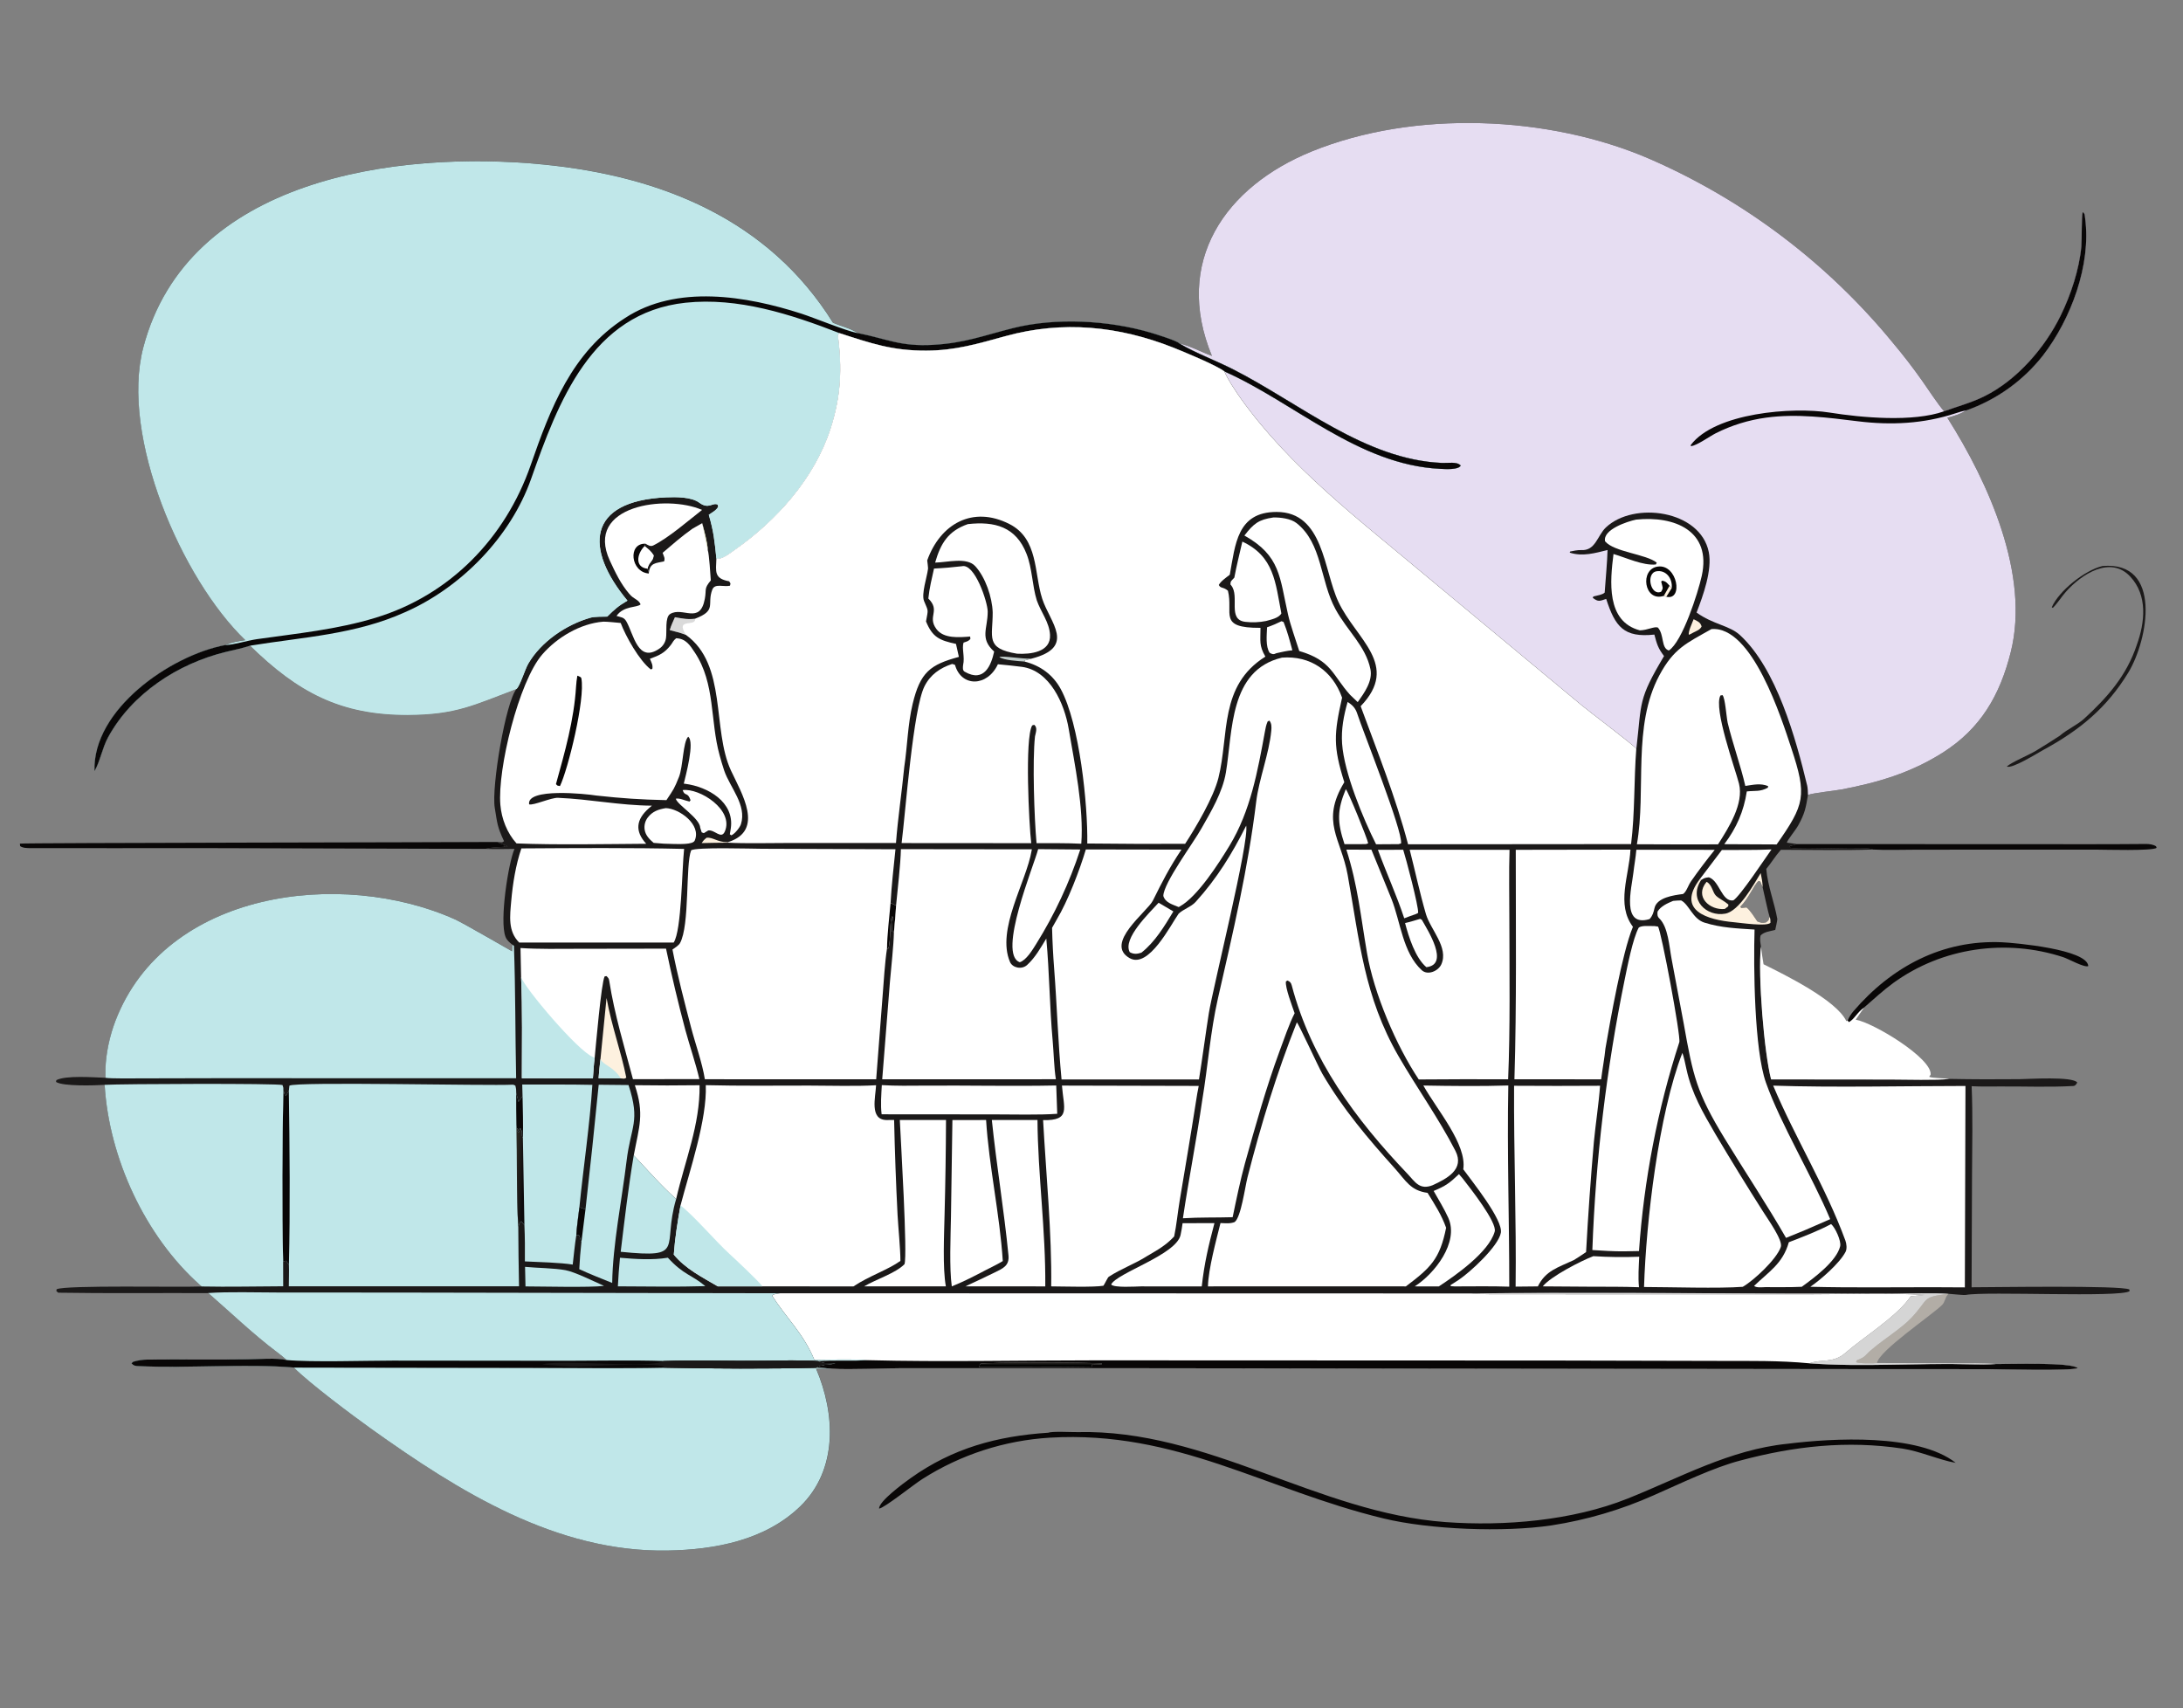<svg xmlns="http://www.w3.org/2000/svg" xmlns:xlink="http://www.w3.org/1999/xlink" id="Ebene_1" viewBox="0 0 1447.7 1132.73"><rect x="0" y="0" width="1447.7" height="1132.73" fill="#808080" stroke="none"/><defs><style> .st0 { fill: url(#Unbenannter_Verlauf); } .st1 { fill: url(#Unbenannter_Verlauf_2); } .st2 { fill: #090707; } .st3 { fill: #e6ddf2; } .st4 { fill-opacity: .4; } .st4, .st5 { fill: #fdf1df; } .st6 { fill: #c0e7e9; } .st7, .st8, .st9 { fill: #fff; } .st10 { fill-opacity: .99; } .st10, .st11 { fill: #1b1919; } .st12 { fill: #ced2a6; } .st8 { fill-opacity: .71; } .st9 { fill-opacity: .67; } .st13 { fill: #c2cecc; } </style><linearGradient id="Unbenannter_Verlauf" data-name="Unbenannter Verlauf" x1="722.57" y1="58.66" x2="722.57" y2="56.66" gradientTransform="translate(147.27 948.07) scale(.75 -.75)" gradientUnits="userSpaceOnUse"><stop offset="0" stop-color="#201d1b" stop-opacity=".98"></stop><stop offset="1" stop-color="#000"></stop></linearGradient><linearGradient id="Unbenannter_Verlauf_2" data-name="Unbenannter Verlauf 2" x1="266.64" y1="223.86" x2="259.94" y2="224.24" gradientTransform="translate(147.27 948.07) scale(.75 -.75)" gradientUnits="userSpaceOnUse"><stop offset="0" stop-color="#0d0b0d"></stop><stop offset="1" stop-color="#2a2721"></stop></linearGradient></defs><path class="st11" d="M803.72,236.06c-25.82-62.46,8.69-112.28,66.22-135.65,68.04-27.64,157.06-23.91,223.69,4.82,62.88,27.32,118.34,69.24,161.8,122.27,6.83,8.11,13.29,16.5,19.39,25.17,3.81,5.4,10.35,15.43,14.43,20.08,8.94-3.29,17.99-5.63,26.81-10.01,21.55-10.71,39.95-31.94,50.47-53.37,6.86-13.97,12.39-30.77,13.79-46.09.35-4.9.05-19.23.87-22.68,1.55,1.18,1.3,1.79,1.62,4.21,4.12,30.73-9.43,66.89-27.98,90.92-13.15,16.75-30.81,29.4-50.9,36.44-3.8,2.38-8.15,3.77-12.5,4.86,27.29,43.06,54.9,104.2,42.04,155.42-7.14,28.47-19.89,50.71-45.17,66.71-21.04,13.32-42.74,19.77-67,24.37-4.82.91-19.03,2.32-22.31,3.66-1.46,8.65-2.08,12.29-6.54,20.31-1.7,3.06-7.09,9.5-7.48,11.33,2.14.29,4.71.56,6.8.93l-5.05,1.38.65,1.08c9.09,1.6,51.38-1.34,54.79,1.13-19.54.69-41.45.2-61.15.19-4.04,4.65-6.23,8.57-9.68,12.7.94,11.2,5.38,22.24,7.33,33.19.11.64-1.13,6.18-1.37,7.23-3.54.9-7.36,1.3-9.7,3.66-.69,2.61-.14,4.72.23,7.43-2.07,19.16,2.19,70.73,6.76,88.06l79.39.08c8.93.02,31.39.62,38.83-.4,15.53.29,31.05.34,46.57.17,6.07-.08,35.28-1.98,38.2,2.24-.64,1.06-1.18,2.21-2.67,2.29-16.21.9-32.55.2-48.79.31-6.05.04-12.62.14-18.58-.17.82,19.24.36,39.95.25,59.31l-.29,74.03c12.88.02,99.17-1.42,104.65,1.46l.11,1.13c-6.29,4.37-94.88-.04-108.48,2.47-1.51.28-9.32-.6-11.51-.74-9.41-.69-27.12-.16-36.9-.15l-69.23-.02c-69.58-.17-140.92-.9-210.39-.07,8.09.74,19.09.49,27.42.5l42.81.03,152.28.03c21.87.02,57.13-1.07,78.06.44l-9.12.89c-8.83,13.25-31.09,26.86-43.35,37.57-8,6.99-15.59,3.86-23.89,6.87,34.76,2.63,72.22-.34,107.25.67,4.83.14,11.6.15,16.38-.19,8.97.08,50.05-1.34,54.34,2.69-4,2-51.1.76-59,.72l-95.03-.05-471.38-.59h-151.11c-12.7-.11-38.54,1.15-49.38.29l-10.72.13c12.69,29.71,14.6,66.8-10.47,91.15-23.29,22.61-56.66,28.8-88,29.36-73.74,1.32-138.45-39.23-196.35-80.53-12.55-8.96-41.11-30.34-51.57-40.83-31.16-2.7-71,.62-102.92-.95-2.25-.11-3.21-.17-4.72-1.82l1-1.01c2.78-.9,6.38-1.45,9.3-1.48,22.13-.21,44.27.14,66.4-.15,7.45-.1,19.28-1.12,26.22.44-1.69-1.6-4.13-3.5-6.01-4.92-16.25-12.22-30.71-26.2-46-39.51-.17.02-.34.03-.52.04-32.99-.13-66.04.26-99.02-.27-.42-.36-.83-.71-1.25-1.07l.17-1.22c5.81-2.87,81.81-1.2,96.23-1.84-.44-.38-.88-.75-1.31-1.14-36.16-32.2-60.17-84.14-63.03-132.57-6.46.41-27.75,1.11-32.3-1.95l.23-1.17c6.22-3.29,24.67-1.83,32.6-1.56-.04-1.94-.03-3.88.02-5.83.25-10.19,2.79-21.94,6.57-31.82,33.07-86.46,149.63-101.28,225.22-67.42,5.43,2.43,37.71,21.18,37.86,21.18l.23-4.29c-2-1.6-3.7-2.89-4.66-5.38-4.07-10.5,1.88-48.79,5.97-58.23-6.53.09-12.91.22-19.44-.02,4.16-1.03,8.31-1.12,12.58-1.37l.1-.8.67.8-.03-.55,1.66.47c-2.19-1.76-3.85-1.12-6.8-3.14,2.66.2,2.8.71,4.33-.5-4.52-9.73-4.41-11.55-6.15-22.17-2.26-13.81,7.25-70.32,14.51-78.92-28.46,10.69-39.96,17.14-72.07,17.27-44.76.18-73.11-15.21-104.5-45.89-4.9,1.67-11.18,2.94-16.23,4.17-31.75,7.75-62.26,27.54-78.14,56.67-3.81,7-5.22,15.79-8.97,22.38-1.44-40.77,50.2-76.64,86.61-83.58,5.2-2.1,7.95-2.41,13.39-3.3-42.18-40.43-83.11-135.25-67.63-194.11,29.43-111.91,167.53-130.87,265.19-121.31,77.89,7.62,149.52,36.37,192.17,104.93,5.79,2.5,11,3.42,16.61,6.93l.53.1c18.8,3.75,27.57,8.94,49.57,7.65,20.75-1.22,32.92-6.11,52.55-11.06,28.38-7.15,63.43-5.26,91.38,2.97,3.53,1.04,17.35,5.32,19,7.11,8.66,2.29,13.53,5.32,21.68,8.34ZM460.95,410.32c-5.2.61-8.27-.14-13.36-1-1.28,2.87-2.57,5.53-3.43,8.56,3.83.97,7,1.71,10.68,3.15,4.14-3.35,6.93-4.92,6.1-10.7ZM724.02,904.92l6.35-.09.46-.56c-7.15-.86-75.6-.98-80.67.15l-.52,1.18-2.1.65,2.06-1.1-.14,1.36c24.77-.11,50.17.25,74.82-.21l-.26-1.37ZM1173.53,608c-1.02-3.06-3.62-15.62-4.61-19.61l-1.57-3.79-1.11-.37c-3.2,2.62-6.31,11.22-12.14,17.12l.67.78,3.49-.36c2.54,2.07,5.23,6.43,7.18,9.28,2.56.95,2.96,1.16,5.62.68,2.18-1.75,1.48-.83,2.46-3.73Z"></path><path class="st8" d="M447.59,409.32c5.09.86,8.16,1.61,13.36,1,.83,5.78-1.96,7.35-6.1,10.7-3.68-1.43-6.86-2.18-10.68-3.15.85-3.02,2.15-5.68,3.43-8.56Z"></path><path class="st3" d="M803.72,236.06c-25.82-62.46,8.69-112.28,66.22-135.65,68.04-27.64,157.06-23.91,223.69,4.82,62.88,27.32,118.34,69.24,161.8,122.27,6.83,8.11,13.29,16.5,19.39,25.17,3.81,5.4,10.35,15.43,14.43,20.08,8.94-3.29,17.99-5.63,26.81-10.01,21.55-10.71,39.95-31.94,50.47-53.37,6.86-13.97,12.39-30.77,13.79-46.09.35-4.9.05-19.23.87-22.68,1.55,1.18,1.3,1.79,1.62,4.21,4.12,30.73-9.43,66.89-27.98,90.92-13.15,16.75-30.81,29.4-50.9,36.44-3.8,2.38-8.15,3.77-12.5,4.86,27.29,43.06,54.9,104.2,42.04,155.42-7.14,28.47-19.89,50.71-45.17,66.71-21.04,13.32-42.74,19.77-67,24.37-4.82.91-19.03,2.32-22.31,3.66,0-1.45-.14-4.62-.5-6.13-7.57-31.42-20.32-77.66-44.68-99.97-6.93-6.34-17.67-6.92-28.7-14.87,4.35-11.23,10.46-28.23,8.11-40.06-5.56-27.88-49.77-33.86-68.24-16.38-5.73,5.43-6.83,15.67-16.52,15.01-2.06-.09-5.16.5-7.22.97l-.24.72c8.5,2.76,16.81.3,25.08-1.73-.12,6.7-1.4,21.15-1.91,28.25-1.56,1.48-5.04,1.91-7.48,2.53l-.42.93c3.79,2.89,4.6,2.09,8.91.72,5.98,18.51,11.74,25.83,31.95,23.65,1.73,6.48,2.39,8.94,6.41,14.25-17.4,29.23-14.72,30.23-18.35,61.46-1.49-2.24-31.75-25.02-36.42-28.96l-105.32-87.57c-42.3-35.5-87.82-70-120.36-115.46-3.14-4.39-9.14-13.3-11.05-18.23,46.47,20.63,88.73,61.85,142.85,64.58,3.46.17,12.26.83,13.84-2.14-2.3-2.81-8.66-1.61-12.27-1.76-51.09-2.09-94.69-39.75-138.74-62.12-11.39-5.78-25.66-11.16-35.02-16.81l-.61-.37c8.66,2.29,13.53,5.32,21.68,8.34Z"></path><path class="st2" d="M1289.24,272.77c8.94-3.29,17.99-5.63,26.81-10.01,21.55-10.71,39.95-31.94,50.47-53.37,6.86-13.97,12.39-30.77,13.79-46.09.35-4.9.05-19.23.87-22.68,1.55,1.18,1.3,1.79,1.62,4.21,4.12,30.73-9.43,66.89-27.98,90.92-13.15,16.75-30.81,29.4-50.9,36.44-2.3.34-5.11,1.25-7.32,1.97-20.98,6.86-42.39,7.92-64.28,5.24-20.08-2.45-40.7-5.24-61.09-2.43-11.62,1.57-22.91,5.07-33.38,10.34-4.54,2.34-11.94,7.8-16.46,8.64l-.1-.87c16.16-21.38,67.57-25.4,92.06-21.48,21.36,3.41,55.29,6.45,75.89-.83Z"></path><path class="st6" d="M162.67,424.51c-42.18-40.43-83.11-135.25-67.63-194.11,29.43-111.91,167.53-130.87,265.19-121.31,77.89,7.62,149.52,36.37,192.17,104.93,5.79,2.5,11,3.42,16.61,6.93l.53.1c18.8,3.75,27.57,8.94,49.57,7.65,20.75-1.22,32.92-6.11,52.55-11.06,28.38-7.15,63.43-5.26,91.38,2.97,3.53,1.04,17.35,5.32,19,7.11l.61.37c9.36,5.65,23.62,11.02,35.02,16.81,44.05,22.36,87.65,60.03,138.74,62.12,3.61.15,9.97-1.06,12.27,1.76-1.57,2.97-10.37,2.32-13.84,2.14-54.13-2.72-96.38-43.95-142.85-64.58-4.73-3.88-28-13.49-33.94-15.83-36.21-14.31-73.26-18.02-111.06-7.64-18.59,5.11-33.39,9.59-52.8,9.66-22.53.07-36.5-4.81-57.48-11.6l-1.09,1.21c2.81,22.37,2.16,40.31-4.86,62.1-10.63,32.98-35.69,60.99-63.75,80.58-2.97,2.07-8.37,6.49-11.92,5.58-1.19-11.59-1.81-18.01-5.04-29.03,2.3-1.55,5.05-2.96,6.23-5.31l-.35-1.4c-3.34-1.7-5.85,3.41-12.14-1.27-5.3-3.93-15.56-3.85-22.06-3.56-52.55,2.33-54.24,34.13-25.62,68.5-6.01,3.49-8.48,5.69-13.4,10.58-2.75.04-8.48-.02-11.02.7-16.13,4.55-32.89,15.92-41.37,30.55-2.18,3.76-5.58,15-7.74,16.64-28.46,10.69-39.96,17.14-72.07,17.27-44.76.18-73.11-15.21-104.5-45.89-4.9,1.67-11.18,2.94-16.23,4.17-31.75,7.75-62.26,27.54-78.14,56.67-3.81,7-5.22,15.79-8.97,22.38-1.44-40.77,50.2-76.64,86.61-83.58,5.2-2.1,7.95-2.41,13.39-3.3Z"></path><path class="st6" d="M166.01,428.16c35.01-5.69,69.71-7.34,102.48-22.12,36.98-16.19,70.06-49.71,83.74-88.5,17.85-50.63,39.93-110.14,102.44-116.79,34.61-3.68,69.48,7.49,102.04,20.17l-1.09,1.21c2.81,22.37,2.16,40.31-4.86,62.1-10.63,32.98-35.69,60.99-63.75,80.58-2.97,2.07-8.37,6.49-11.92,5.58-1.19-11.59-1.81-18.01-5.04-29.03,2.3-1.55,5.05-2.96,6.23-5.31l-.35-1.4c-3.34-1.7-5.85,3.41-12.14-1.27-5.3-3.93-15.56-3.85-22.06-3.56-52.55,2.33-54.24,34.13-25.62,68.5-6.01,3.49-8.48,5.69-13.4,10.58-2.75.04-8.48-.02-11.02.7-16.13,4.55-32.89,15.92-41.37,30.55-2.18,3.76-5.58,15-7.74,16.64-28.46,10.69-39.96,17.14-72.07,17.27-44.76.18-73.11-15.21-104.5-45.89Z"></path><path class="st2" d="M149.28,427.81c5.96-.2,14.88-3.05,21.16-3.95,26.69-3.8,53.03-6.35,78.93-14.28,49.22-15.07,85.79-52.86,102.55-101.06,13.18-37.92,27.27-75,62.62-97.63,34.06-22.41,80.48-14.68,117.01-2.86,8.07,2.61,29.4,11.34,36.7,12.77l.76.14.53.1c18.8,3.75,27.57,8.94,49.57,7.65,20.75-1.22,32.92-6.11,52.55-11.06,28.38-7.15,63.43-5.26,91.38,2.97,3.53,1.04,17.35,5.32,19,7.11l.61.37c9.36,5.65,23.62,11.02,35.02,16.81,44.05,22.36,87.65,60.03,138.74,62.12,3.61.15,9.97-1.06,12.27,1.76-1.57,2.97-10.37,2.32-13.84,2.14-54.13-2.72-96.38-43.95-142.85-64.58-4.73-3.88-28-13.49-33.94-15.83-36.21-14.31-73.26-18.02-111.06-7.64-18.59,5.11-33.39,9.59-52.8,9.66-22.53.07-36.5-4.81-57.48-11.6-32.56-12.68-67.44-23.85-102.04-20.17-62.51,6.65-84.59,66.17-102.44,116.79-13.68,38.79-46.75,72.31-83.74,88.5-32.77,14.78-67.47,16.43-102.48,22.12-4.9,1.67-11.18,2.94-16.23,4.17-31.75,7.75-62.26,27.54-78.14,56.67-3.81,7-5.22,15.79-8.97,22.38-1.44-40.77,50.2-76.64,86.61-83.58Z"></path><path class="st7" d="M556.71,220.91c20.98,6.79,34.95,11.67,57.48,11.6,19.41-.06,34.21-4.55,52.8-9.66,37.8-10.38,74.85-6.67,111.06,7.64,5.93,2.34,29.21,11.96,33.94,15.83,1.91,4.93,7.91,13.84,11.05,18.23,32.54,45.46,78.06,79.96,120.36,115.46l105.32,87.57c4.67,3.95,34.93,26.73,36.42,28.96-1.62,20.78-.87,42.71-3.46,63.23l-147.9.12c-8.12-31.01-20.35-61.44-31.43-91.56,26.33-27.38-3.08-44.33-14.76-69.22-9.86-20.86-9.71-59.61-41-59.61-26.37,0-27.35,21.82-31.04,41.63-2.29,1.81-6.04,4.36-7.27,6.8,1.24,2.51,2.89,1.08,6.05,3.82,3.77,15.09-6.98,24.76,21.59,24.61.03,8.82-1.08,11.56,3.23,19.08-30.81,19.32-23.92,51.68-31.12,80.4-3.24,12.97-14.78,32.53-22.09,43.75-21.63.11-43.26.03-64.89-.22.43-25.58-5.06-79.36-17.61-102.45-5.13-9.44-13.52-15.58-24.07-18.23l.41-.81,4.24-1.08c29.98-7.72,12.24-23.98,7.14-39.78-5.45-16.86-2.4-39.7-21.76-49.52-24.42-12.4-45.84,0-54.49,24.12-.05.14.78,5.3.48,5.9-.56,4.88-4.48,16.37-2.59,21.03,2.91,7.2,2.89,4.87,1.31,13.56,4.32,10.53,8.92,12.54,19.87,14.89l1.93,8.62c-19.01,5.15-25.62,10.11-30.68,31.24-3.25,13.58-3.47,28.02-5.55,41.8-1.59,16.47-4.25,34.02-5.49,50.38h-72.25c-11.86-.01-27.66.43-39.27-.22l.18-.39c24.44-7.64,8.86-32.49,1.93-47.4-12.74-27.4-2.35-70.19-29.93-90.03-7.26-11.7,6.93-4.92,6.1-10.7,14.7-5.63,7.66-9.44,11.44-19.31,1.64-4.29,7.44-1.62,11.72-2.57.44-2,.56-1.04-.53-2.93-10.18-1.86-8.8-6.4-8.49-15.13,3.55.91,8.96-3.51,11.92-5.58,28.06-19.59,53.12-47.6,63.75-80.58,7.02-21.79,7.67-39.74,4.86-62.1l1.09-1.21Z"></path><path class="st7" d="M517.38,857.64l458.31.13c8.09.74,19.09.49,27.42.5l42.81.03,152.28.03c21.87.02,57.13-1.07,78.06.44l-9.12.89c-8.83,13.25-31.09,26.86-43.35,37.57-8,6.99-15.59,3.86-23.89,6.87,34.76,2.63,72.22-.34,107.25.67,4.83.14,11.6.15,16.38-.19,8.97.08,50.05-1.34,54.34,2.69-4,2-51.1.76-59,.72l-95.03-.05-471.38-.59h-151.11c-12.7-.11-38.54,1.15-49.38.29-3.61-.26-7.22-.44-10.83-.56,2.5-2.15,9.12-2.26,12.8-2.71-3.91-.47-8.23.2-11.6-1.78,11.06-.69,22.39.03,33.63-.54-8.96-.87-26.43-.3-35.9-.26-7.5-17.82-18.26-27.25-28.12-42.64,1.52-1.2,3.47-1.22,5.45-1.49ZM724.02,904.92l6.35-.09.46-.56c-7.15-.86-75.6-.98-80.67.15l-.52,1.18-2.1.65,2.06-1.1-.14,1.36c24.77-.11,50.17.25,74.82-.21l-.26-1.37Z"></path><path class="st2" d="M575.96,902.03c48.39,1.25,102.01.09,150.9.1l304.93.12,108.82.25c20.17.07,39.21-.33,59.29,1.6,34.76,2.63,72.22-.34,107.25.67,4.83.14,11.6.15,16.38-.19,8.97.08,50.05-1.34,54.34,2.69-4,2-51.1.76-59,.72l-95.03-.05-471.38-.59h-151.11c-12.7-.11-38.54,1.15-49.38.29-3.61-.26-7.22-.44-10.83-.56,2.5-2.15,9.12-2.26,12.8-2.71-3.91-.47-8.23.2-11.6-1.78,11.06-.69,22.39.03,33.63-.54ZM724.02,904.92l6.35-.09.46-.56c-7.15-.86-75.6-.98-80.67.15l-.52,1.18-2.1.65,2.06-1.1-.14,1.36c24.77-.11,50.17.25,74.82-.21l-.26-1.37Z"></path><path class="st0" d="M650.17,904.41c5.08-1.13,73.53-1.01,80.67-.15l-.46.56-6.35.09.26,1.37c-24.65.46-50.05.1-74.82.21l.14-1.36-2.06,1.1,2.1-.65.52-1.18Z"></path><path class="st6" d="M194.84,906.89l155.72.22c29.41,0,60.59.53,89.88-.13,30.89.68,69.84.82,100.69.08,3.61.12,7.23.31,10.83.56l-10.72.13c12.69,29.71,14.6,66.8-10.47,91.15-23.29,22.61-56.66,28.8-88,29.36-73.74,1.32-138.45-39.23-196.35-80.53-12.55-8.96-41.11-30.34-51.57-40.83Z"></path><path class="st6" d="M69.93,714.75c-.04-1.94-.03-3.88.02-5.83.25-10.19,2.79-21.94,6.57-31.82,33.07-86.46,149.63-101.28,225.22-67.42,5.43,2.43,37.71,21.18,37.86,21.18l.23-4.29,1,.63c1.06,29.7.84,58.39,1.46,87.85l-198.77-.03-50.02.11c-4.07.01-20.59.23-23.58-.39Z"></path><path class="st6" d="M191.55,723.42l.37-3.44c4.13-2.83,131.82.21,148.16-.67.41-.02,1.29.43,1.68.62.58,2.29.56,2.69.59,5.09.02,6.97-.04,14.11.19,21.06.47,21.76-.14,46.29,1.16,67.63.06,13.11.23,26.23.5,39.33h-152.67c.03-4.43.23-9.92.07-14.26l-1.81-2.71-2.02.41c-.85-35.34-.56-78.18.14-113.61l.99,3.31.92.24,1.73-3.01Z"></path><path class="st2" d="M187.9,722.88l.99,3.31.92.24,1.73-3.01c.54,36.33.94,79.2.05,115.37l-1.81-2.71-2.02.41c-.85-35.34-.56-78.18.14-113.61Z"></path><path class="st6" d="M138.12,857.48c13.57-.92,31.79-.35,45.82-.34l83.14.05,250.31.45c-1.98.26-3.93.29-5.45,1.49,9.87,15.39,20.63,24.82,28.12,42.64,9.47-.04,26.94-.61,35.9.26-11.24.57-22.57-.15-33.63.54,3.37,1.97,7.7,1.31,11.6,1.78-3.68.45-10.3.56-12.8,2.71-30.85.74-69.8.6-100.69-.08-29.29.65-60.47.13-89.88.13l-155.72-.22c-31.16-2.7-71,.62-102.92-.95-2.25-.11-3.21-.17-4.72-1.82l1-1.01c2.78-.9,6.38-1.45,9.3-1.48,22.13-.21,44.27.14,66.4-.15,7.45-.1,19.28-1.12,26.22.44-1.69-1.6-4.13-3.5-6.01-4.92-16.25-12.22-30.71-26.2-46-39.51Z"></path><path class="st2" d="M194.84,906.89c-31.16-2.7-71,.62-102.92-.95-2.25-.11-3.21-.17-4.72-1.82l1-1.01c2.78-.9,6.38-1.45,9.3-1.48,22.13-.21,44.27.14,66.4-.15,7.45-.1,19.28-1.12,26.22.44,16.03,1.54,53.06.38,70.24.38l115.95.11c20.48,0,43.4-.5,63.72.15,20.82-.77,43.82.05,64.84-.18,7.3-.08,31.11-.52,37.46.2,3.37,1.97,7.7,1.31,11.6,1.78-3.68.45-10.3.56-12.8,2.71-30.85.74-69.8.6-100.69-.08-29.29.65-60.47.13-89.88.13l-155.72-.22Z"></path><path class="st11" d="M440.04,902.55c20.82-.77,43.82.05,64.84-.18,7.3-.08,31.11-.52,37.46.2,3.37,1.97,7.7,1.31,11.6,1.78-3.68.45-10.3.56-12.8,2.71-30.85.74-69.8.6-100.69-.08l-.41-.86c-7.28-2.45-46.64-.18-56.75.06-7.13.17-16.35-.89-23.67-1.34,13.87-3.64,71.32,3.2,80.43-2.28Z"></path><path class="st6" d="M69.41,719.42c10.88-.67,114.75-1.04,117.94.14.58,1.67.6,1.57.55,3.32-.69,35.43-.99,78.27-.14,113.61l.05,16.52c-17.63.06-36.55.49-54.07.13-.44-.38-.88-.75-1.31-1.14-36.16-32.2-60.17-84.14-63.03-132.57Z"></path><path class="st6" d="M346.33,719.21c15.32.06,31.24-.11,46.5.22-1.66,26.34-5.96,54.78-8.6,81.2-.46,3.95-2.03,15.11-2.05,18.53-.97,5.99-1.66,13.37-2.37,19.47-7.73-1.31-23.44-1.73-31.72-2.12.07-8.28.05-15.74-.32-24.01l-2.09-2.64c-1.34,1.02-1.29,1.94-1.99,3.85-1.3-21.34-.69-45.87-1.16-67.63-.23-6.95-.18-14.09-.19-21.06.6,1.99,1.04,3.67,1.51,5.7l2.69-3.75-.21-7.77Z"></path><path class="st1" d="M342.54,746.09l.12.83c.13,1,.15.61.04,1.31l1.24.66-.09.89-.77.2.81,1.05h.02s1.27-2.75,1.27-2.75l-.89.56.76-.77c2.17,3.06.25,4.41,1.71,6.52l1.02,57.91-2.09-2.64c-1.34,1.02-1.29,1.94-1.99,3.85-1.3-21.34-.69-45.87-1.16-67.63Z"></path><path class="st2" d="M342.34,725.02c.6,1.99,1.04,3.67,1.51,5.7l2.69-3.75c.17,9.03.5,18.65.21,27.63-1.46-2.11.47-3.46-1.71-6.52l-.76.77.89-.56-1.27,2.74h-.02s-.81-1.04-.81-1.04l.77-.2.09-.89-1.24-.66c.11-.7.09-.31-.04-1.31l-.12-.83c-.23-6.95-.18-14.09-.19-21.06Z"></path><path class="st6" d="M397.03,719.36l19.79.2c7.97,24.38,1.51,27.06-1.32,50.54-3.08,25.59-9.14,55.16-9.51,80.71-7.25-2.94-14.76-5.87-21.83-9.15.29-6.02.77-12.04,1.43-18.03-.82-1.49-.64-2.63-1.63-4.48l-1.76.02c.02-3.42,1.59-14.58,2.05-18.53l4.04,1.36c3.11-27.52,6.03-55.06,8.75-82.63Z"></path><path class="st2" d="M384.24,800.63l4.04,1.36-2.7,21.64c-.82-1.49-.64-2.63-1.63-4.48l-1.76.02c.02-3.42,1.59-14.58,2.05-18.53Z"></path><path class="st13" d="M679.38,438.71c-4.15-.32-13.61-.8-16.67-2.99,2.49-.98,14.68,1.3,21.32,1.1l-4.24,1.08-.41.81Z"></path><path class="st5" d="M465.33,559.11c1.3-1.94,1.45-2.05,3.27-3.56,4.03-.46,7.39,2.94,13.33,2.91h.93s-.18.38-.18.38c-5.64-.03-11.67.18-17.34.27Z"></path><path class="st7" d="M850.05,436.12c18.89-1.48,33.64,8.68,39.98,26.54-5.44,24.15-6.01,32.19,1.47,56.08-15.94,26.25-2.13,37.34,2.22,61.43,7.92,43.82,10.82,80.56,33.79,120.33,12.03,20.82,26.72,41.32,37.7,62.74,6.23,12.17-5.63,18.37-15.05,22.71-8.81,3.55-11.88-2.41-16.62-7.37-34.58-36.23-63.94-75.9-76.89-125.09-.5-1.87-1.17-2.52-2.83-3.25l-1.03.61c-.65,3.93,4.3,16.74,5.77,21.09-3.42,6.55-7.3,17.86-9.95,25.02-9.02,24.46-15.98,49.44-23,74.52-3.07,11.19-5.8,24.36-8.15,35.72-11.13.33-21.72,0-32.99.71,3.88-26.08,9.06-52.13,12.84-78.42,3.73-22.33,5.36-45.34,10.39-67.4,9.93-43.52,20-86.15,25.39-130.54,1.8-14.85,8.57-31.77,9.99-46.96.22-2.38.29-4.91-1.28-6.72l-1.13.57c-1.06,2.46-1.36,4.29-1.84,6.88-4.76,25.95-9.5,52.51-23.41,75.42-7.01,11.54-21.09,33.71-32.97,40.36l-.78.43c-4.09-1.76-8.83-2.85-10.18-7.37.07-8.62,20.24-35.57,25.42-45.03,6.36-11.18,13.9-23.87,16.07-36.84,4.59-27.45,2.21-67.81,37.08-76.15Z"></path><path class="st7" d="M445.96,629.68c1.54-1.04,4.13-2.7,5-4.26,6.54-11.7,3.58-52.1,7.38-61.5,2.97-2.24,40.03-1.07,47.08-1.05l88.43.32c-1.2,11.78-2.58,23.84-3.25,35.63l3.65,1.74c-.28,5.85-.88,11.67-1.42,17.5l-1.32-.34c.09-3.54.15-5.8.67-9.3l-.38-.77c-2.21,2.05-.76,16.43-2.71,21.38l-.84-.09c-1.44,9.21-2.2,22.44-2.96,31.91l-4.23,54.9-113.61-.03c-1.75-10.96-6.32-23.48-9.16-34.4-4.42-17-9-34.42-12.33-51.64Z"></path><path class="st2" d="M590.6,598.82l3.65,1.74c-.28,5.85-.88,11.67-1.42,17.5l-1.32-.34c.09-3.54.15-5.8.67-9.3l-.38-.77c-2.21,2.05-.76,16.43-2.71,21.38l-.84-.09c.04-8.42,1.58-21.42,2.35-30.12Z"></path><path class="st7" d="M468.04,719.64c22.55.56,46.08.28,68.71.28,13.2,0,31.5.57,44.24-.24-.36,7.95-4.47,22.82,6.82,23.08,1.71.03,3.43,0,5.14-.05.46,20.99,1.22,41.98,2.29,62.95.47,8.65,1.89,22.44,1.89,30.52-8.24,5.94-20.98,10.07-31.14,16.91l-60.34-.02h-29.61c-10.56-6.23-21.39-11.6-29.19-21.05.81-11.14,2.5-21.64,4.45-32.61,6.14-23.41,17.62-56.83,16.76-79.77Z"></path><path class="st6" d="M446.83,832.02c.81-11.14,2.5-21.64,4.45-32.61,8.46,6.33,23.54,23.99,32.39,32.04,3.96,3.6,19.63,18.33,21.97,21.63h-29.61c-10.56-6.23-21.39-11.6-29.19-21.05Z"></path><path class="st7" d="M399.96,412.25c3.11,0,8.41.6,11.66.88,3.39,8.98,12.3,24.82,19.91,30.79l1.08-.35c.47-2.54-.59-4.21-1.61-6.68,6.15-2.27,9.61-3.71,13.81-9.1,1.59-2.05,1.43-2.75,3.6-4.53,6.44.24,9.15,4.6,12.38,9.47,13.67,20.58,10.08,45.31,16.42,68.06,1.08,3.83,1.72,6.29,3.05,10.2,3.84,11.3,15.11,22.85,11.11,35.58-.73,2.33-4.25,6.55-6.39,7.4l-.98-.7c.23-1.3.44-2.6.64-3.91,2.59-17.49-15.28-27.64-30.2-29.56l-.97-.12c1.22-5.21,7.42-27.77,2.92-31.1-3.48,3.32-3.39,19.86-6.11,26.65-3.17,7.92-3.45,8.05-8.33,15.4-17.58-.39-29.1-1.17-46.42-3.05-6.97-1.15-46.49-5.25-44.63,5.83,2.71.93,14.63-4.52,19.14-4.33,21.39.9,40.64,5.04,62.31,5.21-.72.59-1.43,1.19-2.12,1.8-8.3,7.31-9.42,15.03-1.67,23.47-26.41.18-59.89.83-86.03-.24-6.26-6.94-9.9-16.28-10.7-25.54-2.02-23.46,12.14-81.67,27.76-99.74,9.86-11.41,25.34-20.54,40.38-21.76Z"></path><path class="st2" d="M382.89,448.09c1.29.58,2.45.75,2.66,1.83,2.62,13.79-8.86,60.37-14.2,71.38-2.11-.47-1.31.05-2.65-1.31,5.88-21.23,12-42.61,13.33-64.71.15-2.42.45-4.81.86-7.2Z"></path><path class="st7" d="M860.03,678c1.27,1.08,14.41,29.81,16.95,34.17,13.51,23.15,30.12,42.75,47.98,62.61,7.4,8.23,10.37,14.75,21.76,16.28,4.73,7.62,9.29,14.66,12.3,23.15-4.17,20.74-10.25,26.48-26.69,38.87l-31.63-.02-99.63.02c.25-11.36,5.46-30.56,8.32-42,3.23.11,6.45.53,9.4-.68,4.22-3.17,6.82-22.97,8.51-29.63,8.84-34.66,19.5-69.56,32.72-102.78Z"></path><path class="st7" d="M597.45,563.13l86.83.1-.14.89c-3.53,20.91-23.54,52.27-14.35,73.81,1.65,3.87,7.75,5.31,11.38,1.99,5.37-4.91,8.92-11.3,12.7-17.5,2.07,22.15,2.2,45.45,4.23,67.76.72,7.95.89,17.83,2.12,25.54l-115.16.04,5.12-64.64c.77-9.28,2.48-24.12,2.65-33.07.54-5.83,1.14-11.65,1.42-17.5.97-10.52,3-27.34,3.2-37.42Z"></path><path class="st7" d="M826.43,547.51c2.2,10.37-21.94,107-24.77,124.42-1.66,10.24-4.73,33.02-6.54,43.91h-91.13c-2.33-24.25-3.02-48.95-4.89-73.25-.69-8.99-1.19-18.27-1.4-27.28l3.04-5.38c7.4-12.34,15.27-32.87,19.36-46.62l63.4.11c-7.89,11.76-12.77,21.36-18.95,33.81-3.63,7.31-32.56,28.46-15.38,38.18,12.6,7.13,27.18-22.02,32.45-29.49,3.21-3.05,8.3-4.52,11.27-7.79,14.15-15.56,24.16-31.92,33.55-50.6Z"></path><path class="st7" d="M1175.9,719.95c40.24,1.33,86.68.24,127.54.22l-.41,133.57-21.51-.11c-26.62,0-54.45.37-80.97-.29,6.85-4.65,19.49-15.63,23.38-23.19,1.04-2.06.64-5.36-.13-7.48-13.04-35.56-33.23-67.9-47.89-102.73Z"></path><path class="st7" d="M892.89,563.45l16.58.03c4.38,10.89,8.72,21.14,13.28,32.58,6.08,15.25,7.46,35.71,20.1,47.33,3.98,3.65,10.99.58,12.98-3.84,5.07-11.2-7.21-23.11-10.21-33.4-4.09-14.08-7.11-28.41-10.75-42.62l66.21.02c-.49,14.66-.11,31.44-.13,46.26.04,34.36.64,71.83-.8,105.94-19.75-.09-39.51-.05-59.27.11-15.12-22.68-29.74-57.13-34.33-83.91-4.15-24.19-6.08-44.81-13.68-68.5Z"></path><path class="st7" d="M631.38,440.31c.67.06,1.29.39,1.96.65,4.12,14.77,21.42,14.64,28.43-.45,5.25.51,10.79,1.03,15.92,1.72,18.61,2.53,28.22,24.44,31.04,41.13,3.94,23.34,10.11,52.52,8.35,76.17-9.46-.49-20.11-.33-29.67-.38-1.54-16.74-2.78-54.48-1.04-70.79.58-2.74,1.83-5.84-.53-7.71l-1.33.44c-5,8.37-2.1,66.03-.62,78.07l-85.96-.06c2.66-21.2,7.59-88.92,15.19-104.01,3.87-7.68,10.26-12.09,18.25-14.76Z"></path><path class="st7" d="M1134.94,417.2c27.12-2.43,46.6,59.6,53.02,78.99,10.45,31.58,8.97,37.13-9.75,63.81l-34.73-.17c8.09-10.71,12.91-21.67,14.95-34.99,5.89-.63,8.65.36,13.98-2.48l.16-1.05c-5.09-2.06-9.79-.89-15.13-.11-2.95-13.07-8.33-27.86-11.69-41.86-.93-4.46-1.63-16.21-3.41-18.35l-1.39.22c-4.8,8.67,9.81,48.61,12.29,58.45,3.35,13.3-6.83,29.21-13.88,40.26-17.82.17-35.97-.03-53.82-.05,6.35-35.84-3.2-78.24,14.94-112.1,9.59-17.9,17.96-21.2,34.46-30.57Z"></path><path class="st7" d="M704.25,719.92l90.71.22c-.72,3.33-1.25,6.72-1.78,10.08-3.46,22.25-7.24,44.44-10.95,66.65-1.28,7.69-1.97,15.47-3.56,23.1-5.61,6.01-10.84,8.81-17.82,12.93-7.89,5.09-17.7,8.61-25.56,13.82-.75.5-2.45,4.38-3.54,5.93-6.31,1.09-26.85.47-34.63.42.52-34.37-3.45-75.28-5.37-110.25,18.62.4,13.65-7.81,12.51-22.91Z"></path><path class="st7" d="M1005.21,563.56l76.07-.13c-.86,17.19-9.63,36.35,1.64,51.2l-.23.54c-6.9,16.95-14.67,60.73-18.02,80.17-.5,5.71-2.09,14.12-2.83,20.43l-57.52-.04c1.52-49.34.88-102.66.89-152.17Z"></path><path class="st7" d="M1109.58,597.44c1.8-.23,3.5-.25,5.3-.31,5.26,2.68,7.7,12.29,15.45,14.72,11.16,3.5,21.7,3.83,33.24,4.59-.74,24.64-.21,79.64,7.54,101.51,9.74,27.48,30.7,62.14,42.61,90.55l-16.96,7.38-12.32,5.03c-12.25-21.39-27.61-44.5-40.63-65.79-18.77-30.71-21.05-41.62-27.19-76.18l-8.05-42.9c-1.63-8.55-2.28-21.27-8.13-26.94-1.48-1.43-1.34-2.77-1.2-4.58,2.14-3.6,6.61-5.54,10.33-7.09Z"></path><path class="st7" d="M345.19,628.69c11.94.83,26.08.52,38.23.51l58.27-.09c3.79,18.14,8.07,36.17,12.85,54.08,2.85,10.44,6.87,22.15,9.26,32.42l-44.04.07c-5.72-21.59-12.3-43.13-15.72-65.17-.28-1.78-.62-1.94-1.81-3.2l-1.24.18c-2.23,3.93-5.91,46.78-6.62,54.11-.59,3.88-.86,9.5-1.18,13.53l-47.11-.09c0-21.73.45-45.57-.51-67.1l-.39-19.24Z"></path><path class="st6" d="M345.58,647.93c2.04,6.96,37.74,49.19,47.56,52.96.26.15.51.3.77.45.16.09.31.17.47.26-.59,3.88-.86,9.5-1.18,13.53l-47.11-.09c0-21.73.45-45.57-.51-67.1Z"></path><path class="st7" d="M1115.7,698.23c.91,2.19,2.1,8,2.67,10.65,3.54,16.41,11.01,29.06,19.39,43.43,10.22,17.21,20.71,34.27,31.46,51.16,2.97,4.77,13.3,19.1,11.77,23.46-2.88,8.27-17.91,22.21-25.23,26.43-15.65,1.2-48.28.17-65.48.13,1.35-43.48,9.68-114.6,25.42-155.26Z"></path><path class="st7" d="M1095.1,614.11c1.86-.08,2.56.07,4.42.35,2.08,2.38,15.32,73.1,14.15,76.69-14.29,43.85-23.56,91.9-26.73,138.5l-10.04.19c-6.79.07-14.12-.44-20.9-.86,2.17-60.13,9.31-119.99,21.36-178.94,1.72-8.43,5.53-27.98,9.44-34.94,2.13-1.35,5.56-.97,8.29-.99Z"></path><path class="st7" d="M345.76,562.63c35.14-.22,72.86-.49,107.92.33-1.44,13.04-1.64,54.38-6.93,62.09h-102.43c-7.58-7.46-6.14-17.7-5.29-27.48,1.01-11.62,2.99-23.88,6.73-34.94Z"></path><path class="st7" d="M1004.09,720.04c19.01.13,38.02.13,57.03,0-.85,11.72-2.95,25.13-4.1,37.18-2.12,24.34-3.85,48.7-5.18,73.1-2.47,1.8-5.51,3.65-8.13,5.32-10.47,4.89-18.77,7.02-23.84,17.45l-14.76.15c.54-43.53-1.26-88.88-1.02-133.2Z"></path><path class="st7" d="M471.38,384.91c-4.72,5.68-2.74,5.65-3.96,12.22-3.24,17.4-14.73,4.88-23.04,10.08-3.52,2.21-2.03,11.83-2.72,16.04-.45,2.8-2.04,5.3-4.39,6.89-14.28,9.88-17-9.55-21.93-18.13-1.57-2.73-3.62-2.68-6.48-3.53,4.75-6.93,13.79-5.38,15.98-7.7-1.46-3.4-4.5-3.24-7.58-7.03-5.64-6.6-9.24-14.2-12.84-21.99-17.03-36.82,37.76-43.92,61.15-33.59-9,7.04-22.16,18.51-32.37,23.57-1.9.94-3.51-.31-5.18-1.19l-.59,1.59c2.54,1.99,4.34,3.4,6.05,6.15-.36,4.18-3.04,4.16-4.12,8.83.63,1.49.88,1.62.91,3.18.48-7.26,4.87-6.79,10.14-8.01.72-2.3-.06-3-.98-5.68,6.52-5.56,12.76-11.04,19.78-15.99l6.47-3.68c1.36,5.27,3.51,12.7,3.71,17.97.89,2.29,1.78,16.92,2,19.99Z"></path><path class="st7" d="M427.43,362.16c2.54,1.99,4.34,3.4,6.05,6.15-.36,4.18-3.04,4.16-4.12,8.83-8.38-.86-7.14-9.74-1.93-14.98Z"></path><path class="st12" d="M465.66,346.95c1.36,5.27,3.51,12.7,3.71,17.97"></path><path class="st2" d="M430.26,380.32c-12.03-.86-14.13-20.14-2.24-19.75l-.59,1.59c-5.21,5.24-6.45,14.11,1.93,14.98.63,1.49.88,1.62.91,3.18Z"></path><path class="st7" d="M1085.09,344.58c25.3-2.61,50.12,7.3,43.45,37.4-2.45,11.01-12.78,43.51-21.82,49.41-5.28-1.67-2.92-10.43-7.28-15.24-2.43-.86-6.72,1.73-11.93,1.88-22.51-5.92-19.74-32.77-17.48-50.63,8.8,2.59,19.45,7.74,28.07,6.95l.63-1.21c-7.07-5.71-28.31-7-34.3-14.17-1.64-7.77,14.64-13.14,20.66-14.4Z"></path><path class="st2" d="M1103.37,395.16c-13.09,4.32-16.19-17.83-3.93-19.44,13.03-1.71,17.07,22.8,5.61,20.02l-1.68-.57Z"></path><path class="st7" d="M1107.2,388.43c-1.69-1.9-2.31-2.85-4.86-3.36l-.68.62c.92,4.15,1.62,3.88,0,6.69-7.03,3.24-10.44-12.28-3.13-13.52,6.2-1.05,10.77,4.62,10.11,11.14l-1.45-1.57Z"></path><path class="st5" d="M1107.2,388.43l1.45,1.57-3.59,5.74-1.68-.57,3.82-6.73Z"></path><path class="st7" d="M844.33,343.18c4.69-.15,11.65.7,15.48,3.71,17.16,13.46,15.55,38.23,25.86,57.12,7.88,14.43,20,24.45,23.15,39.71,1.64,7.97-4.09,15.8-8.42,21.91l-5.04-4.82c-11.66-12.9-12.18-22.85-33.73-29.07-2.39-7.68-5.72-16.62-7.48-24.38-5.57-24.58-4.92-38.8-28.9-52.2,6.08-7.89,9.46-10.58,19.07-11.97Z"></path><path class="st7" d="M943.92,719.88c17.89.32,38.57.55,56.34-.03-.86,44.77.67,88.83.64,133.42-11.52-.42-24.61-.17-36.25-.17l-2.62-.18-.06-.7c1.78-1.11,3.55-2.24,5.3-3.4,7.73-5.12,26.55-22.48,28.05-31.32,1.45-8.61-18.8-33.68-24.92-42.07,2.51-16.57-17.48-39.46-26.48-55.56Z"></path><path class="st7" d="M596.73,742.73h30.64c-.09,20.91-.41,41.82-.96,62.73-.28,13.02-1.37,35.5.86,47.61l-26.37-.02-27.87.02c7.89-4.66,20.84-8.68,26.8-14.7,2.12-5.87-2.51-82.69-3.1-95.64Z"></path><path class="st7" d="M641.82,347.58c17.8-2,31.94,1.73,38.95,19.72,3.85,9.77,3.71,20.94,6.82,30.9,2.69,7.73,8.33,14.47,8.76,22.85.6,11.5-13.03,12.95-21.86,12.46-21.4-3.49-16.06-10.99-16.17-27.44-.32-10.01-4.8-23.24-11.57-30.61-5.65-6.15-18.37-2.51-26.6-2.36,3.71-12.88,8.66-20.94,21.67-25.52Z"></path><path class="st7" d="M657.77,742.74h30.26c.23,36.32,5.5,73.16,5.17,110.35l-26.34-.04h-26.62c6.46-3.02,12.96-6.01,19.35-9.17,5.43-2.69,9.88-4.4,9.2-11.36-2.92-29.98-7.95-59.8-11.03-89.78Z"></path><path class="st7" d="M631.61,742.78l22.34-.04c1.83,30.12,9.14,63.04,11.07,93.55-3.05,1.91-7.61,4.08-10.9,5.78-7.83,4.1-14.71,7.71-22.92,11.01-1.7-12.05-.77-33.16-.55-46.2l.96-64.1Z"></path><path class="st7" d="M421.01,719.66c14.31.21,28.62.22,42.93.02.36,26.26-9.65,49.77-15.55,75.49-11.86-10.88-17.45-17.73-28.1-28.98,3.64-19.47,7.13-27.26.72-46.52Z"></path><path class="st7" d="M584.79,719.6c9.24.59,19,.42,28.28.35,29.09-.22,58.32.5,87.39-.1l.67,18.77c-11.86.87-29.3.4-41.47.4l-74.99-.06c-.78-6.31-.2-12.99.12-19.37Z"></path><path class="st7" d="M637.9,375.51c8.5-2.16,17.11,23.72,17.12,30.14,0,11.33-5.46,17.66,4.27,26.45-1.88,8.58-6.36,20.96-19.56,13.35-1.5-.86-1.18-2.89-1.03-4.4,1.26-5.44-.96-10.94.29-14.89,2.06-.71,3.1-.83,4.53-2.37l-.14-1.67c-7.29.59-17.58,1.52-22.37-4.95-6.3-8.5,2.93-12.03-5.37-20.25.71-6.85,2.27-13.17,3.77-19.88,6.54-.31,11.99-.8,18.5-1.54Z"></path><path class="st7" d="M967.55,778.65c.83.9,1.64,1.84,2.4,2.81,4.89,6.28,23,29.18,21.29,35.28-3.82,13.6-25.97,29.08-37.05,36.36l-16.01-.02c12.96-8.19,29.6-29.08,22.3-45.44-2.5-5.61-6.64-12.37-9.73-17.85,7.91-3.29,10.55-5.2,16.79-11.15Z"></path><path class="st7" d="M688.47,563.12l27.94.24c-7.17,21.98-16.99,43.01-29.24,62.63-2.46,3.96-6.59,10.81-10.88,12.11-15.1-5.28,9.48-64.28,12.18-74.97Z"></path><path class="st7" d="M893.69,465.54c3.14,1.89,5.22,4.11,6.35,7.62,3.86,11.9,30.38,78.13,29.09,86.17l-1.61.47-14.94.1c-8.62-17.08-21.21-47.52-22.54-66.74-.66-9.55,1.06-18.53,3.65-27.62Z"></path><path class="st6" d="M420.29,766.18c10.66,11.25,16.24,18.1,28.1,28.98-9.54,32.36,7,39.38-36.76,34.98,2.54-21.02,5.12-43.13,8.65-63.97Z"></path><path class="st7" d="M1085.19,563.52l51.96.07c-5.41,6.74-10.64,13.59-15.59,20.68-2.19,3.13-3.05,7-5.41,8.6-6.32.8-17.38,2.34-18.93,9.35-.64,2.89-1.28,5.08-3.26,7.27-19.01,5.7-11.86-20.74-10.74-30.76.58-5.14,1.53-9.98,1.96-15.22Z"></path><path class="st7" d="M784.25,811.17l21.13-.03c-3.93,14.91-6.74,26.72-8.41,41.97l-40.25-.03c-3.85.07-17.85,1.05-19.85-1.24,3.68-7.64,42.92-19.61,46.02-32.72.59-2.49,1-5.41,1.37-7.95Z"></path><path class="st7" d="M823.9,359.17c21.1,9.89,21.91,27.12,25.86,47.64-1.77,3.11-6.77,4.04-10.18,5.02-4.48.9-9.07,1.09-13.62.56-12.3-1.32-3.6-16.9-9.46-24.18l-.52-.63c.04-2.42.64-2.31,2.59-4.51,1.39-7.62,3.58-16.27,5.32-23.91Z"></path><path class="st7" d="M1214.32,811.76c2.62,2.07,6.88,11.25,6.02,14.73-2.49,10.1-17.56,21.11-25.46,26.86-7.36.39-16.67.19-24.18.23-2.48.05-5.65.53-7.46-.78,9.66-9.41,19.05-14.7,23.06-29,9.02-3.48,19.57-7.49,28.01-12.03Z"></path><path class="st7" d="M1056.65,833.04c10.13.65,20.29.77,30.43.37-.31,6.82-.8,13.43-.16,20.23-10.62-.41-21.62-.31-32.27-.35l-31.55-.22c5.35-6.65,25.43-16.93,33.55-20.03Z"></path><path class="st7" d="M1141.92,563.67c10.52-.07,22.5.14,32.89-.36-4.62,6.45-20.86,31.08-25.35,33.8-7.76,1.06-9.08-13.04-16.19-15.31-2.58.29-2.88.42-5.11,1.76l-.77-.73c4.81-6.41,9.64-12.8,14.51-19.16Z"></path><path class="st6" d="M411.15,834.1c10.6.89,21.19,1.65,31.75-.03,10.72,11.64,15.43,10.97,24.86,18.85-18.71.59-39.17.17-58.01.13.32-6.32.78-12.64,1.41-18.95Z"></path><path class="st7" d="M441.54,535.92c8.77.2,23.86,10.89,19.16,21.54-1.23,2.77-10.44,2.24-13.87,2.24-4.87-.04-8.5-.27-13.35-.73-2.78-2.38-5.36-4.96-5.96-8.71-.45-2.88.3-5.82,2.07-8.13,3.18-4.13,7.14-5.41,11.96-6.21Z"></path><path class="st7" d="M913.8,563.58l16.76-.06c1.63,4.98,10.3,37.59,9.91,41.88l-1.31.7c-2.5.82-5.4,1.96-7.91,2.88-5.09-15.44-11.88-30.16-17.45-45.39Z"></path><path class="st7" d="M452.72,523.96c11.3-1.46,34.08,13.14,28,27.37-2.4,5.62-6.68-1.24-11.02-.61l-2.96,1.8-1.4-.55c-.09-.29-.94-2.99-.94-2.93-.28-6.53-15.17-15.19-16.24-19.37,2.51-.58,5.75,1.19,9.13,1.89l.66-.92c-2-5.86-3.73-2.18-5.23-6.68Z"></path><path class="st7" d="M768.35,598.66c3.25,1.95,6.51,3.87,9.79,5.76-5.89,9.77-12.21,20.29-21.21,27.36-2.83.91-5.05,1.14-7.71-.33-4.9-9,12.97-25.97,19.12-32.78Z"></path><path class="st6" d="M348.2,840.12c8.18.8,19.19.81,26.81,2.21,6.17,1.13,19.05,7.55,25.57,10.42-9.39,1.16-41.21.37-52.09.35l-.29-12.97Z"></path><path class="st5" d="M402.23,661.8c3.59,19.51,9.62,35.31,13.12,52.9-1.59.93-1.38.59-3.61.46l-14.79-.12c.35-4.3.69-8.32,1.25-12.62l4.04-40.62Z"></path><path class="st6" d="M396.95,715.04c.35-4.3.69-8.32,1.25-12.62,2.02,4.1,8.35,4.6,13.55,12.75l-14.79-.12Z"></path><path class="st7" d="M892.49,523.37c1.49,1.17,14.43,33.01,14.85,35.89l-1.57.53-14.13.04c-4.93-14.89-4.92-22.45.85-36.47Z"></path><path class="st7" d="M941.78,609.36l1.13.61c3.83,6.84,18.65,29.71,3.01,31.42-7.34-6.21-11.71-20.09-14.13-29.25,3.17-.68,6.84-1.86,9.99-2.78Z"></path><path class="st5" d="M1167.65,579c.57,3.08,1.31,6.28,1.28,9.39l-1.57-3.79-1.11-.37c-3.2,2.62-6.31,11.22-12.14,17.12l.67.78,3.49-.36c2.54,2.07,5.23,6.43,7.18,9.28,2.56.95,2.96,1.16,5.62.68,2.18-1.75,1.48-.83,2.46-3.73.65,1.39.55,2.4.59,3.93-2.26,2.68-19.77.06-24.15-.34-17.57-1.59-38.67-7.6-22.57-28.76l.77.73c-8.78,13.22,3.7,24.59,15.98,22.34,9.32-1.71,19.04-19.67,23.49-26.9Z"></path><path class="st7" d="M849.84,411.96l1.39.53c2.55,6.34,4.04,12.18,5.83,18.76-3.67.31-6.97,1.13-10.56,1.92-2.06,1.01-2.76.73-4.5-.26-2.81-4.2-1.91-11.78-1.72-16.93,3.73-1.27,6.01-2.31,9.57-4.01Z"></path><path class="st5" d="M1131.75,584.78c3.8,2.01,3.92,7.1,6.34,9.33,2.1,1.94,5.42,3.38,8.11,5.71l-.09,1.21-2.29,1.75c-9.77,1.06-20.4-8.05-12.06-18Z"></path><path class="st5" d="M1123.16,410.65c2.67,1.33,4.46,1.92,5.3,4.81-1.1,2.22-3.3,2.92-5.65,4.11-.98.65-1.76.94-2.84,1.42-.5-2.08,2.23-7.82,3.19-10.34Z"></path><path class="st7" d="M1174.53,715.82c-4.57-17.33-8.83-68.9-6.76-88.06.52,3.91,1.1,7.82,1.76,11.71,13.65,6.74,48.39,23.78,54.89,37.69l.91-.4.77,1.01c3.65-1.92,5.49-6.56,10.21-9.76l-5.68,8.2c11.71,1.97,50.93,25.72,49.69,36.49l-.96,1.36c1.59.95,10.34.95,13.39,1.43-7.44,1.02-29.89.42-38.83.4l-79.39-.08Z"></path><path class="st2" d="M694.99,950.15c3.06-1.12,15.61-.34,19.47-.43,86.66-2.09,159.25,53.54,244.33,59.68,39.03,2.81,83.8-.94,120.44-15.53,34.93-13.92,67.92-32.54,106.11-36.41,30.16-3.77,86.74-6.92,111.61,12.63-10.7-1.82-23.73-7.72-35.31-9.45-36.91-5.53-71.77-1.59-107.19,7.85-17.92,4.55-40.62,15.63-57.93,23.2-21.55,9.6-44.29,16.29-67.61,19.89-31.73,4.73-80.75,2.81-111.42-4.61-78.55-18.99-136.97-58.49-221.23-53.56-30.04,1.81-59.12,11.23-84.51,27.38-5.78,3.63-25.05,19.13-28.74,19.66-.31-4.77,16.37-16.98,20.83-20.16,27.89-19.9,57.29-27.91,91.15-30.15Z"></path><path class="st2" d="M321.71,562.95l-188.48-.52c-37.51-.02-75.19.11-112.71.01-2.46,0-5.3-.01-7.18-1.33l-.13-1.65c.72-.53,290.44-.87,316.69-1.09,2.95,2.01,4.61,1.37,6.8,3.14l-1.66-.47.03.55-.67-.8-.1.8c-4.27.25-8.42.34-12.58,1.37Z"></path><path class="st9" d="M975.69,857.77c69.47-.83,140.81-.1,210.39.07l69.23.02c9.78,0,27.49-.54,36.9.15-18.37,2.27-12.43,2.93-24.63,15.94-6.38,6.81-18.77,14.53-25.95,20.73-4.77,3.72-4.05,5.24-10.13,7.34l-.65,1.31c2.16.98,11.54.93,13.92.58l51.73.15c6.95.03,20.7-.24,27.02.51-4.78.34-11.55.33-16.38.19-35.03-1.01-72.49,1.97-107.25-.67,8.31-3.02,15.89.12,23.89-6.87,12.25-10.71,34.52-24.32,43.35-37.57l9.12-.89c-20.93-1.51-56.19-.42-78.06-.44l-152.28-.03-42.81-.03c-8.33,0-19.34.25-27.42-.5Z"></path><path class="st2" d="M1191.74,559.77l152.89.05c26.07,0,52.32.12,78.39-.13,2.38-.02,4.72.3,6.79,1.5l.39,1.09c-3.1,2.13-34.05,1.17-40.09,1.16h-65.77s-53.74.04-53.74.04c-8.71,0-20.08.38-28.49-.1-3.41-2.48-45.7.47-54.79-1.13l-.65-1.08,5.05-1.38Z"></path><path class="st2" d="M1225.34,676.76c.89-2.19,2.26-4.35,3.76-6.1,25.35-29.57,59.01-47.52,98.49-45.79,8.29.36,56.76,4.67,57.29,15.82-2.78,1.07-13.02-4.76-16.67-5.95-37.9-12.38-80.24-6.39-112.63,17.13-6.66,4.84-13,10.73-19.24,16.15-4.73,3.19-6.56,7.84-10.21,9.76l-.77-1.01Z"></path><path class="st10" d="M1394.3,375.36c39.98-3.43,30.37,48.95,17.05,70.79-14.29,23.42-32.29,38.13-56.32,51.2-3.76,2.04-20.91,12.82-24.14,10.95,2.77-2.64,14.78-7.69,19.34-10.46,5.4-3.28,10.46-6.47,15.81-9.97,4.96-4.32,11.42-6.99,16.16-11.31,15.49-14.2,28.13-28.59,34.87-48.91,5.37-14.82,7.34-32.8-4.38-45.32-13.22-14.13-32.4-1.35-42.46,9.91-3.25,3.63-5.43,7.47-8.84,10.87l-.72-.39c4.74-10.89,21.9-24.58,33.64-27.36Z"></path><path class="st4" d="M1244.77,903.91c-2.38.35-11.76.41-13.92-.58l.65-1.31c6.08-2.1,5.36-3.62,10.13-7.34,7.19-6.2,19.58-13.92,25.95-20.73,12.2-13.02,6.26-13.67,24.63-15.94-.2.22-.4.43-.59.65-1.7,1.96-1.81,4.94-3.68,6.75-7.49,7.25-41.87,30.42-43.18,38.51Z"></path><path class="st6" d="M484.78,409.32c-5.14.43-10.27.86-15.41,1.28"></path></svg>